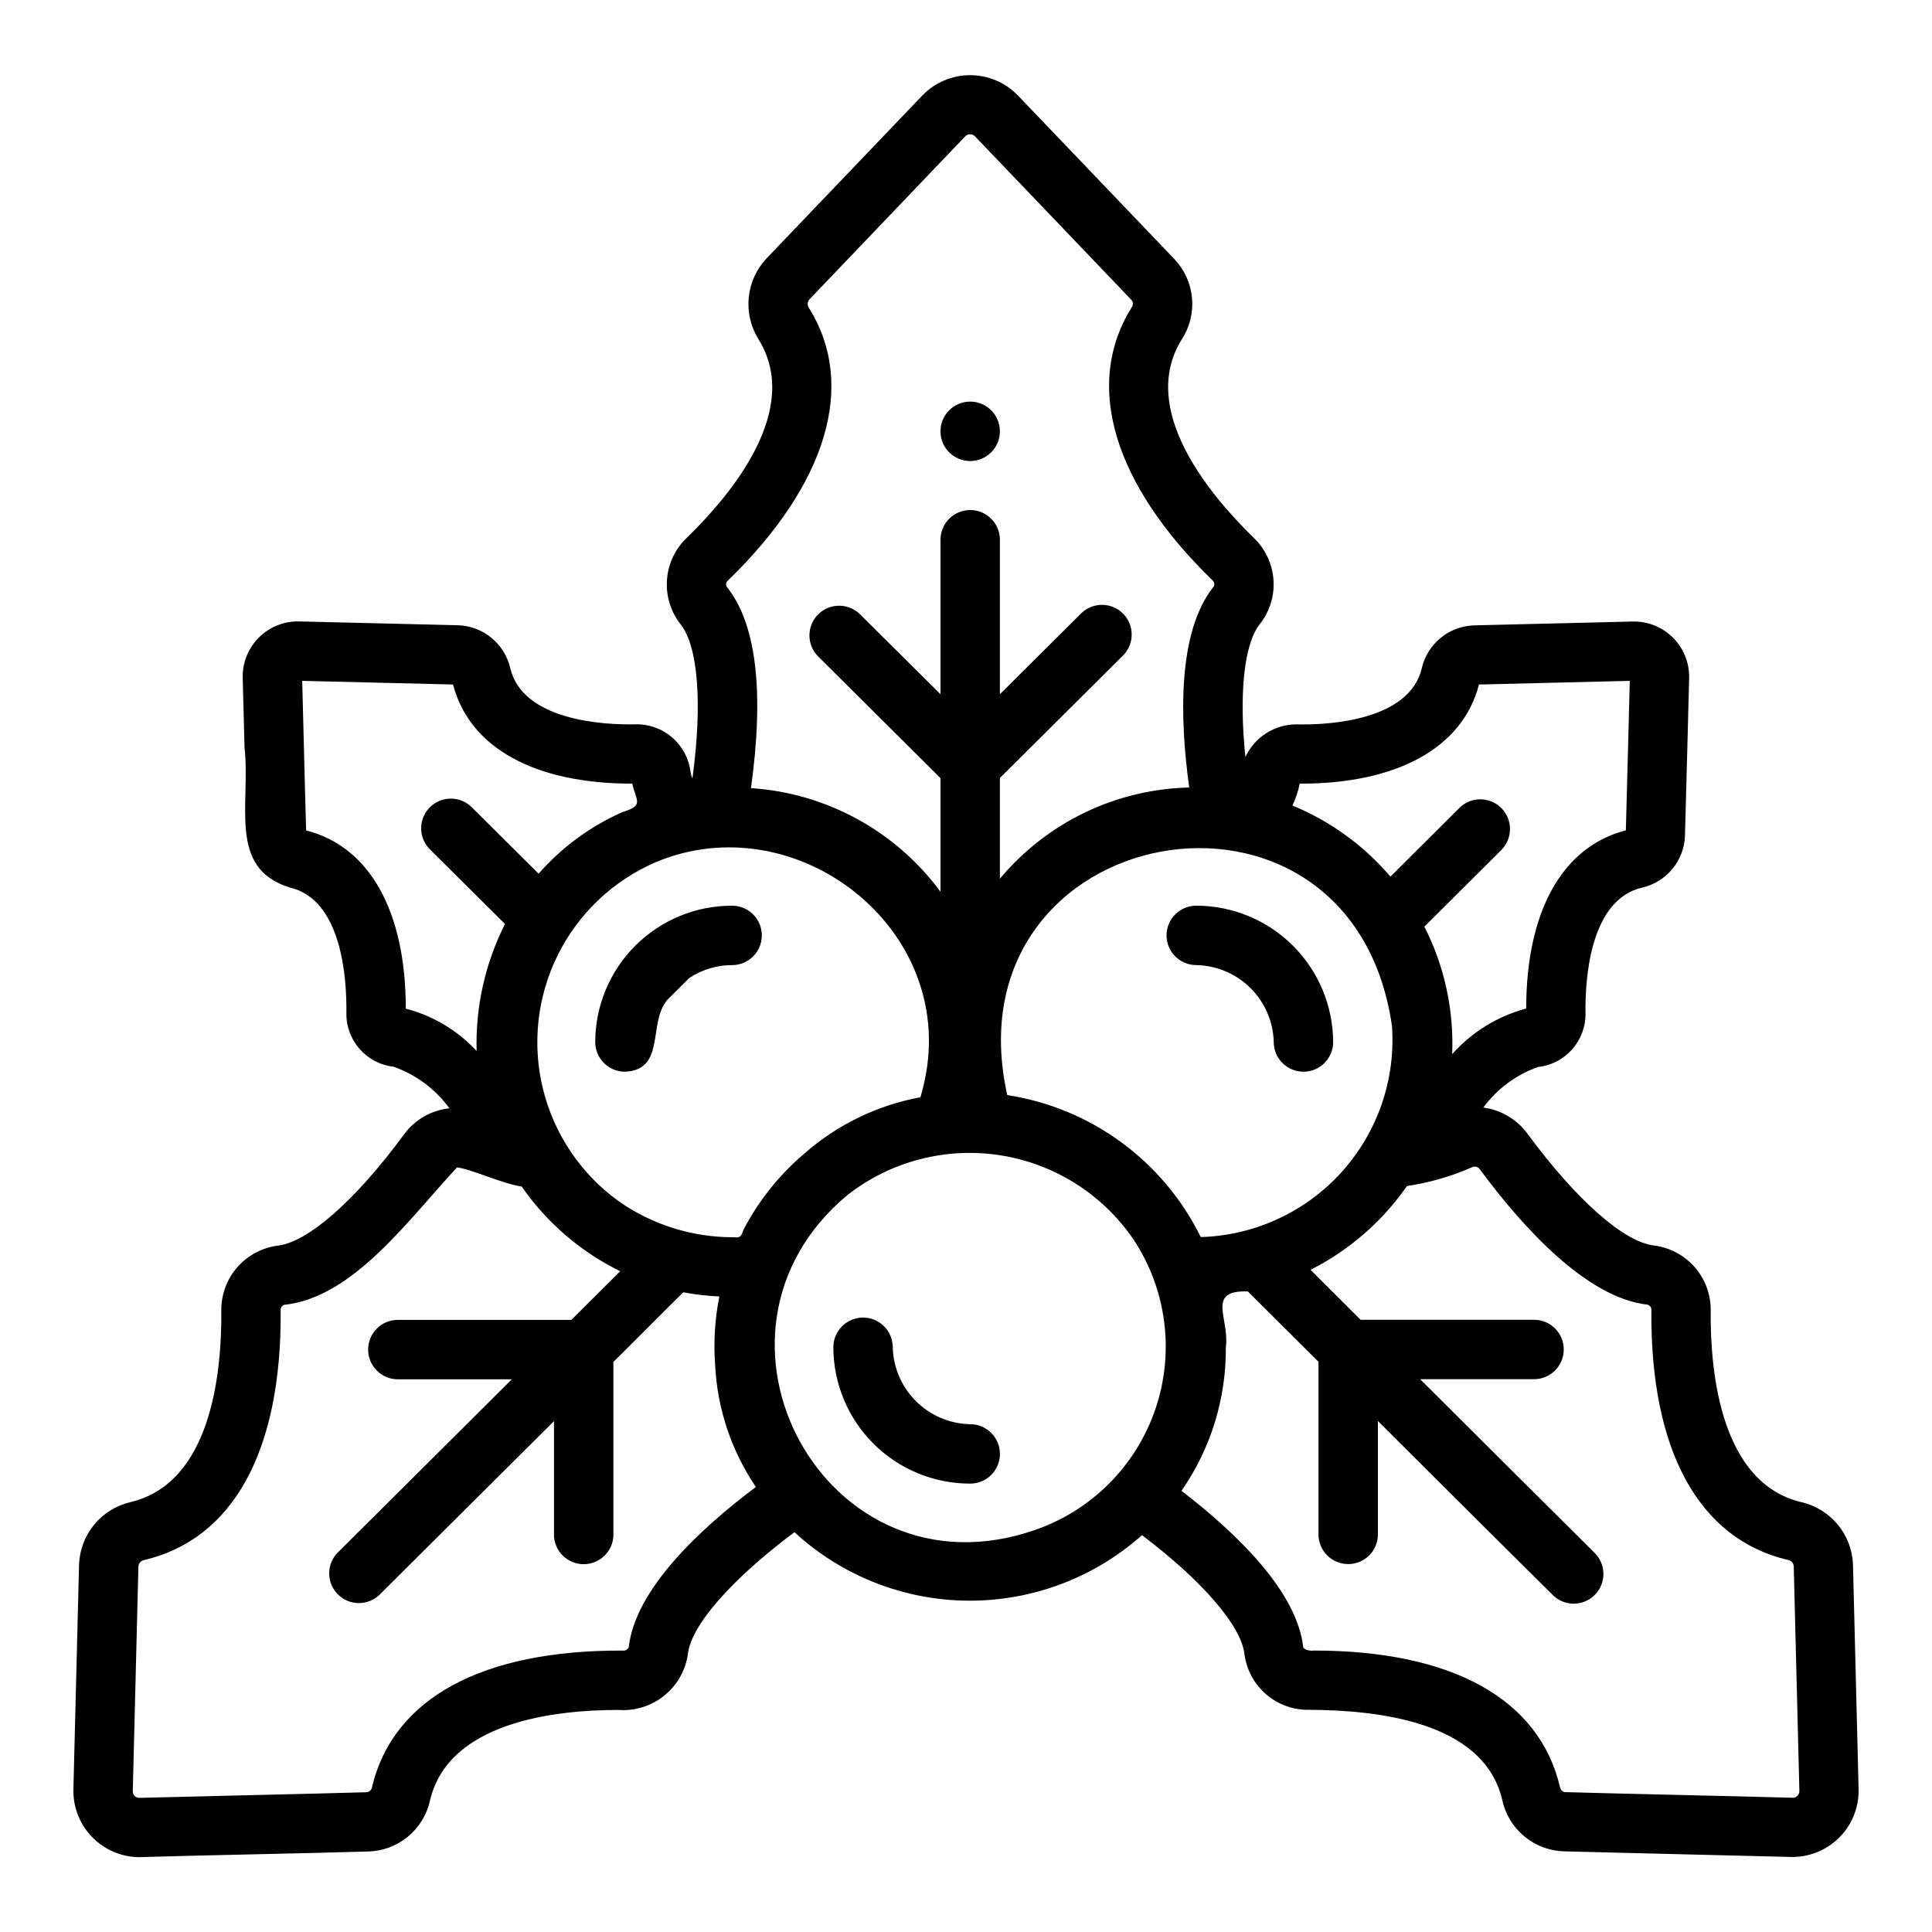 <?xml version="1.0" encoding="UTF-8"?>
<!-- Uploaded to: ICON Repo, www.svgrepo.com, Generator: ICON Repo Mixer Tools -->
<svg fill="#000000" width="800px" height="800px" version="1.1" viewBox="144 144 512 512" xmlns="http://www.w3.org/2000/svg">
 <g>
  <path d="m636.55 618.3-1.496-59.828c-0.176-3.84-1.602-7.523-4.062-10.48-2.461-2.957-5.82-5.027-9.566-5.898-21.254-4.992-24.223-33.945-24.074-50.695h0.004c0.07-4.223-1.418-8.32-4.176-11.516-2.758-3.191-6.598-5.258-10.781-5.805-7.988-0.875-20.539-11.941-33.551-29.559-2.789-3.852-7.039-6.383-11.754-7 3.641-4.953 8.688-8.699 14.484-10.754 7.293-0.781 12.77-7.023 12.594-14.355-0.109-8.91 1.125-29.977 15.035-33.188l0.004-0.004c3.141-0.723 5.953-2.465 8-4.953 2.051-2.488 3.219-5.586 3.324-8.805 0.18-5.582 1.109-41.926 1.109-41.98l0.004-0.004c0.035-3.961-1.535-7.766-4.352-10.551-2.82-2.781-6.648-4.305-10.605-4.215l-42.043 1.016h-0.004c-3.234 0.102-6.344 1.266-8.848 3.316-2.504 2.051-4.262 4.867-5 8.02-3.219 13.785-24.363 15.137-33.227 14.902-2.844 0.004-5.629 0.824-8.027 2.356-2.394 1.535-4.305 3.723-5.504 6.301-1.715-16.934-0.348-30.055 3.871-35.273 2.594-3.316 3.871-7.473 3.578-11.672-0.289-4.199-2.125-8.145-5.152-11.07-12.09-11.77-30.676-34.234-19.129-52.703 2.106-3.25 3.051-7.117 2.688-10.973-0.359-3.856-2.008-7.477-4.68-10.281-6.934-7.281-41.523-43.414-41.523-43.414-3.309-3.398-7.852-5.312-12.594-5.312s-9.285 1.914-12.598 5.312l-41.406 43.297c-2.648 2.832-4.289 6.461-4.668 10.32-0.379 3.863 0.527 7.742 2.574 11.035 11.555 18.539-6.957 40.934-18.957 52.602-3.078 2.914-4.961 6.875-5.281 11.102-0.324 4.231 0.941 8.426 3.543 11.773 4.723 5.871 5.887 21.059 3.195 40.934-0.238-0.531-0.402-1.09-0.488-1.668-0.414-3.527-2.121-6.781-4.793-9.121-2.676-2.344-6.121-3.613-9.676-3.559-9.004 0.219-30.109-1.117-33.34-14.957h0.004c-0.746-3.144-2.504-5.957-5.008-7.996-2.504-2.043-5.609-3.203-8.84-3.301l-41.91-1.008c-4-0.145-7.883 1.359-10.742 4.16s-4.445 6.652-4.387 10.656l0.48 18.477c1.676 15.281-4.574 32.094 11.996 37.211 13.871 3.203 15.105 24.27 15.004 33.062v-0.004c-0.227 7.34 5.215 13.621 12.508 14.445 5.938 2.086 11.098 5.93 14.793 11.023-4.75 0.484-9.074 2.945-11.918 6.777-13.031 17.695-25.578 28.715-33.633 29.621-4.156 0.547-7.969 2.602-10.715 5.773-2.746 3.168-4.234 7.234-4.184 11.426 0.148 16.816-2.777 45.77-24.105 50.766v0.004c-3.754 0.879-7.113 2.965-9.57 5.938-2.457 2.973-3.867 6.668-4.023 10.523l-1.504 59.828v-0.004c-0.062 4.672 1.742 9.176 5.008 12.516 3.269 3.336 7.731 5.238 12.402 5.277 17.781-0.527 46.184-1.047 60.574-1.496h0.004c3.883-0.066 7.625-1.445 10.629-3.906 3-2.465 5.078-5.871 5.902-9.664 4.894-20.695 32.867-23.945 49.879-23.945l-0.004-0.004c4.387 0.336 8.734-1.012 12.16-3.766 3.43-2.754 5.684-6.711 6.301-11.062 0.844-7.574 11.531-19.789 28.238-32.273v-0.004c12.516 11.539 28.875 18.008 45.898 18.152 17.023 0.148 33.492-6.043 46.203-17.363 16.004 12.113 26.316 24.027 27.152 31.535h-0.004c0.547 4.156 2.609 7.961 5.793 10.688 3.188 2.723 7.266 4.172 11.457 4.062 17.176 0.102 46.074 2.769 51.051 23.812 0.797 3.805 2.856 7.227 5.844 9.711 2.984 2.488 6.723 3.891 10.609 3.988 9.445 0.25 60.133 1.488 60.133 1.488h0.504c4.668-0.051 9.125-1.957 12.387-5.301 3.258-3.34 5.051-7.848 4.981-12.516zm-295.48-148.48c-0.684 1.77-0.715 2.273-2.699 2.062h-0.004c-10.875 0.031-21.5-3.301-30.41-9.543-9.988-7.203-17.094-17.727-20.047-29.684-2.953-11.961-1.559-24.578 3.93-35.605 5.488-11.027 14.715-19.746 26.039-24.602 36.945-15.414 79.578 17.32 71.242 57.535-0.32 1.609-0.715 3.211-1.188 4.793l-0.004 0.004c-11.41 2.102-22.035 7.254-30.754 14.91-6.613 5.609-12.082 12.445-16.105 20.129zm69.863-35.613c-16.262-73.066 91.223-92.945 101.96-18.262v-0.004c0.988 14.207-3.859 28.203-13.426 38.75-9.566 10.551-23.02 16.738-37.254 17.145-9.918-20.168-29.066-34.219-51.277-37.629zm77.5-82.531c25.812 0.062 43.18-9.492 47.508-26.27l39.965-0.969s-0.867 33.961-1.039 39.613c-16.824 4.328-26.395 21.426-26.41 47.23-7.582 2.016-14.406 6.219-19.617 12.086 0.484-11.711-2.055-23.348-7.367-33.797l20.469-20.387h-0.004c2.996-3.082 2.965-7.992-0.062-11.035-3.027-3.047-7.938-3.102-11.035-0.129l-18.352 18.297c-7.043-8.25-15.945-14.711-25.977-18.848 0.879-1.844 1.523-3.789 1.922-5.793zm-151.52-53.836c26.34-25.551 34.148-51.906 21.477-72.227h-0.004c-0.477-0.672-0.449-1.578 0.07-2.219l41.375-43.297c0.336-0.34 0.793-0.523 1.27-0.512 0.461-0.008 0.91 0.172 1.234 0.504 12.43 13.02 31.582 32.961 41.555 43.445h0.004c0.445 0.598 0.43 1.422-0.039 2-12.691 20.371-4.848 46.719 21.516 72.305h-0.004c0.445 0.395 0.57 1.043 0.301 1.574-9.684 11.98-9.035 35.102-6.512 53.285-19.43 0.438-37.727 9.25-50.176 24.176v-26.695l32.512-32.34v0.004c1.523-1.465 2.394-3.477 2.418-5.59 0.023-2.109-0.801-4.141-2.289-5.641-1.488-1.496-3.516-2.332-5.629-2.32-2.109 0.012-4.129 0.871-5.602 2.387l-21.41 21.293v-40.934c0-4.348-3.523-7.871-7.871-7.871s-7.871 3.523-7.871 7.871v40.934l-21.402-21.254h-0.004c-3.098-2.977-8.008-2.918-11.035 0.125-3.027 3.047-3.059 7.957-0.062 11.039l32.504 32.332v30.109c-11.879-16.109-30.258-26.156-50.227-27.461 3.574-25.711 1.395-43.668-6.43-53.363-0.309-0.559-0.168-1.262 0.332-1.66zm-85.375 113.46c0-25.797-9.574-42.941-26.41-47.23-0.172-5.598-0.387-14.129-0.598-22.457l-0.441-17.18 39.973 0.969c4.367 16.758 21.586 26.285 47.484 26.27 1.102 4.723 3.195 5.769-2.644 7.559-8.484 3.762-16.047 9.328-22.168 16.309l-17.609-17.516c-1.469-1.512-3.488-2.371-5.598-2.383-2.113-0.016-4.141 0.824-5.629 2.32-1.488 1.496-2.312 3.527-2.289 5.641 0.023 2.109 0.895 4.125 2.418 5.586l19.805 19.68c-5.266 10.414-7.852 21.98-7.523 33.645-5.062-5.445-11.574-9.336-18.77-11.211zm59.09 169.21c-0.242 0.598-0.848 0.969-1.488 0.914-37.094-0.195-60.953 12.484-66.559 36.211-0.117 0.742-0.742 1.301-1.496 1.328-14.242 0.418-42.57 1.031-60.148 1.488-0.453 0.008-0.891-0.16-1.223-0.473-0.336-0.324-0.527-0.773-0.527-1.242l1.496-59.672v0.004c0.078-0.812 0.684-1.469 1.48-1.625 23.688-5.551 36.559-29.062 36.211-66.297-0.027-0.609 0.355-1.164 0.938-1.355 18.184-1.891 32.691-22.293 45.801-36.414 3.535 0.363 12.082 4.352 17.137 5.062 6.652 9.578 15.633 17.305 26.102 22.449-2.984 3.016-10.066 10.012-12.934 12.895h-45.988c-4.348 0-7.871 3.523-7.871 7.871 0 4.348 3.523 7.875 7.871 7.875h30.207c-18.105 18.051-37.172 37-46.16 45.941h-0.004c-2.996 3.074-2.977 7.984 0.047 11.035 3.023 3.051 7.938 3.113 11.039 0.141 9.004-8.934 28.102-27.953 46.258-46.035v30.047h-0.004c0 4.348 3.527 7.871 7.875 7.871 4.344 0 7.871-3.523 7.871-7.871v-45.738c2.945-2.859 15.43-15.43 18.523-18.453v0.004c3.152 0.602 6.348 0.969 9.555 1.102-1.195 5.977-1.57 12.09-1.117 18.168 0.562 11.559 4.297 22.738 10.793 32.316-14.973 11.234-31.984 27.188-33.684 42.453zm107.64-31.047c-55.34 19.238-94.023-51.852-49.648-88.797 11.449-8.941 26.09-12.742 40.441-10.504 14.352 2.234 27.141 10.312 35.328 22.312 8.781 13.258 10.93 29.84 5.82 44.898-5.109 15.062-16.902 26.91-31.941 32.09zm202.01 70.484c-0.32 0.344-0.777 0.52-1.242 0.473-17.664-0.488-45.848-1.062-60.199-1.488-0.844 0-1.289-0.723-1.457-1.457-5.512-23.277-28.629-36.062-65.234-36.062-0.914 0.156-2.363-0.141-2.769-0.828-1.645-14.809-17.57-30.203-32.273-41.5l-0.004 0.004c7.754-11.148 11.859-24.426 11.762-38.008 1.023-7.769-5.359-15.207 5.832-14.832l18.719 18.641v45.738c0 4.348 3.527 7.871 7.875 7.871 4.348 0 7.871-3.523 7.871-7.871v-30.047c18.105 18.105 37.203 37.055 46.258 46.035h-0.004c1.477 1.512 3.496 2.367 5.606 2.375 2.109 0.012 4.137-0.828 5.621-2.328 1.488-1.5 2.309-3.531 2.281-5.641-0.023-2.113-0.898-4.125-2.422-5.586-9.035-8.965-28.039-27.898-46.152-45.941h30.195v0.004c4.348 0 7.871-3.527 7.871-7.875 0-4.348-3.523-7.871-7.871-7.871h-45.973l-13.258-13.234c10.227-5.176 19.008-12.809 25.562-22.215 5.922-0.867 11.699-2.535 17.176-4.949 0.738-0.402 1.66-0.172 2.125 0.527 11.367 15.383 28.34 34.102 44.461 35.871 0.633 0.184 1.047 0.781 1 1.434-0.332 37.164 12.539 60.676 36.211 66.219 0.797 0.141 1.406 0.777 1.512 1.574l1.496 59.703c-0.008 0.484-0.215 0.941-0.574 1.266z"/>
  <path d="m338.02 384.02c-9.602-0.02-18.816 3.777-25.617 10.551-6.801 6.773-10.637 15.973-10.66 25.574 0 2.086 0.832 4.09 2.309 5.566 1.477 1.477 3.477 2.305 5.566 2.305 10.926-0.465 5.992-13.027 11.266-19.074l5.816-5.793c3.359-2.211 7.297-3.391 11.32-3.387 4.348 0 7.871-3.523 7.871-7.871s-3.523-7.871-7.871-7.871z"/>
  <path d="m461.02 399.76c5.387 0.102 10.527 2.277 14.355 6.074 3.824 3.797 6.039 8.918 6.18 14.309 0 4.348 3.527 7.871 7.875 7.871 4.348 0 7.871-3.523 7.871-7.871-0.047-9.594-3.887-18.781-10.688-25.551-6.797-6.769-16-10.57-25.594-10.574-4.348 0-7.875 3.523-7.875 7.871s3.527 7.871 7.875 7.871z"/>
  <path d="m401.12 521.43c-5.391-0.102-10.531-2.277-14.355-6.078-3.824-3.797-6.035-8.922-6.176-14.312 0-4.348-3.523-7.871-7.871-7.871s-7.871 3.523-7.871 7.871c0.02 9.602 3.852 18.801 10.656 25.578 6.801 6.773 16.016 10.57 25.617 10.555 4.348 0 7.871-3.523 7.871-7.871 0-4.348-3.523-7.871-7.871-7.871z"/>
  <path d="m408.98 258.3c0-4.348-3.523-7.871-7.871-7.871s-7.871 3.523-7.871 7.871c0 4.348 3.523 7.875 7.871 7.875s7.871-3.527 7.871-7.875z"/>
 </g>
</svg>